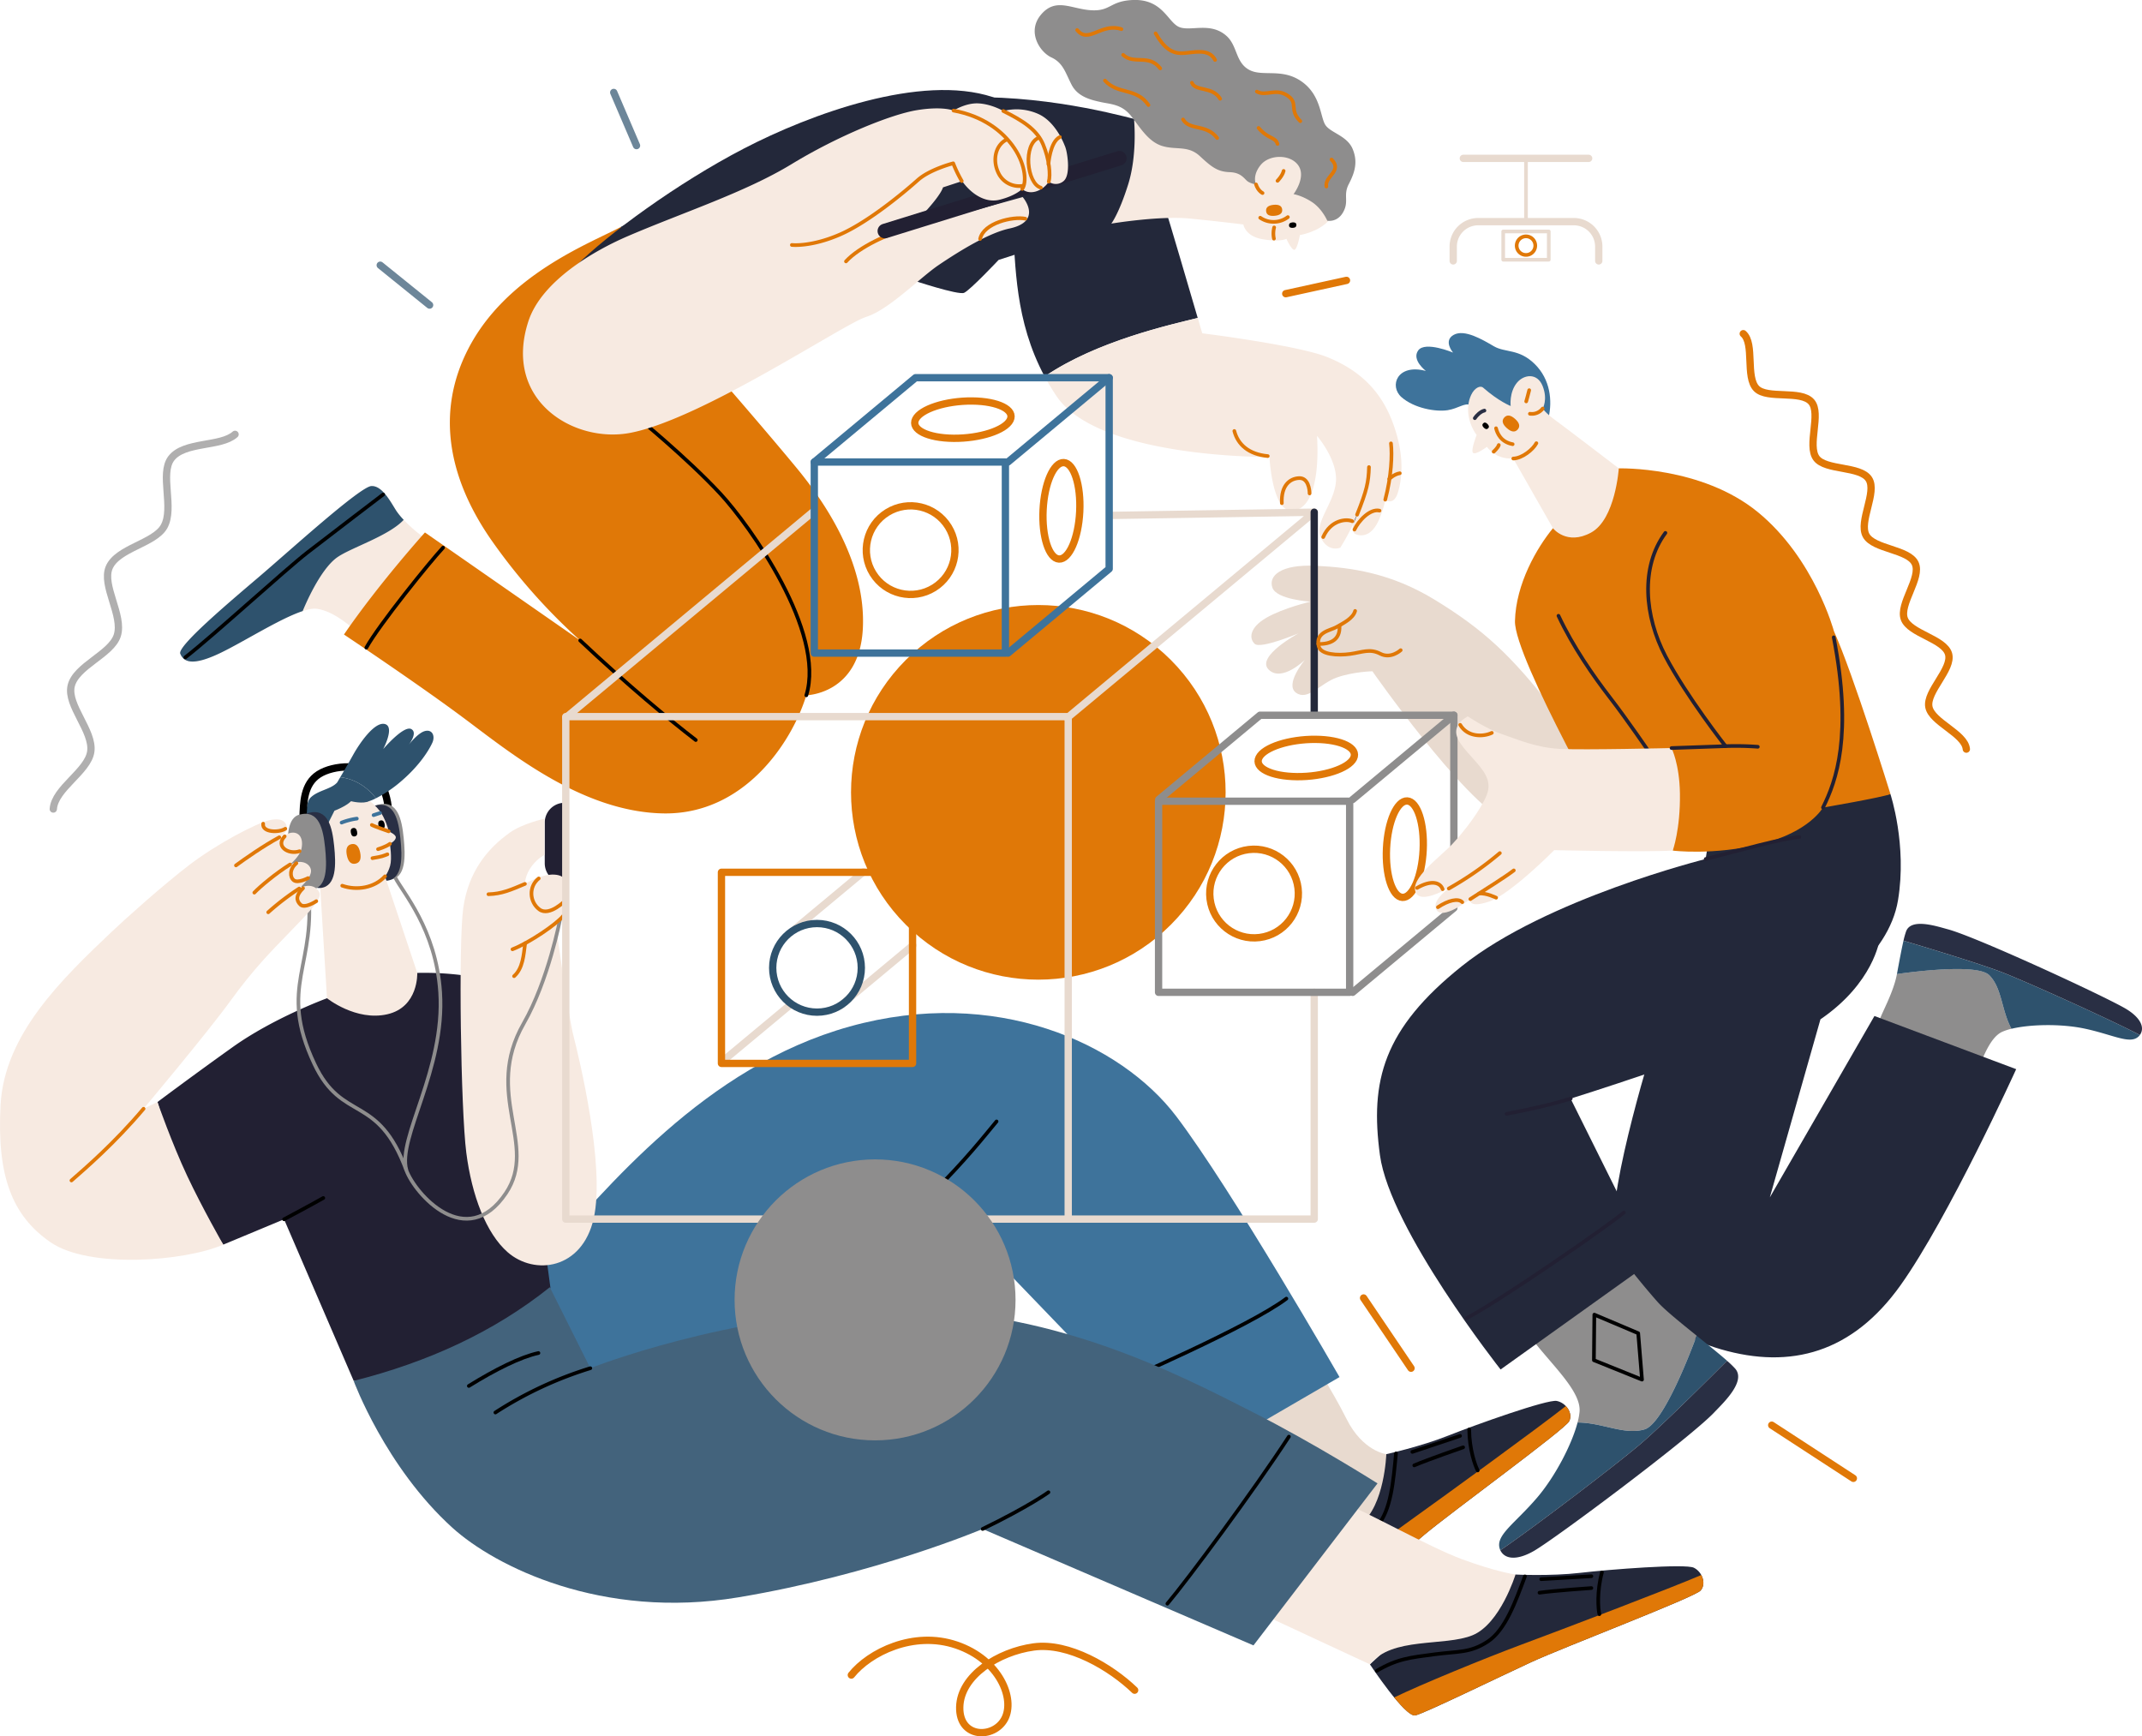 <svg xmlns="http://www.w3.org/2000/svg" viewBox="0 0 1674.5 1357.29"><defs><style>.cls-1{fill:#e8dacf;}.cls-2{fill:#23283a;}.cls-3{fill:#292f44;}.cls-4{fill:#f7eae1;}.cls-10,.cls-14,.cls-15,.cls-16,.cls-17,.cls-18,.cls-19,.cls-20,.cls-21,.cls-22,.cls-23,.cls-24,.cls-25,.cls-26,.cls-27,.cls-28,.cls-5,.cls-8{fill:none;stroke-linejoin:round;}.cls-19,.cls-5{stroke:#e07807;}.cls-10,.cls-14,.cls-15,.cls-16,.cls-18,.cls-19,.cls-20,.cls-21,.cls-22,.cls-23,.cls-24,.cls-25,.cls-26,.cls-27,.cls-28,.cls-5,.cls-8{stroke-linecap:round;}.cls-15,.cls-16,.cls-17,.cls-24,.cls-25,.cls-26,.cls-5,.cls-8{stroke-width:2.86px;}.cls-6{fill:#e07807;}.cls-7{fill:#8e8d8d;}.cls-14,.cls-8{stroke:#000;}.cls-9{fill:#2e526d;}.cls-10,.cls-25{stroke:#222033;}.cls-10{stroke-width:11.44px;}.cls-11{fill:#3e739b;}.cls-12{fill:#222033;}.cls-13{fill:#43637c;}.cls-14,.cls-18,.cls-19,.cls-20,.cls-21,.cls-22,.cls-23,.cls-27,.cls-28{stroke-width:5.72px;}.cls-15,.cls-20{stroke:#3e739b;}.cls-16,.cls-17,.cls-23{stroke:#8e8d8d;}.cls-18,.cls-24{stroke:#e8dacf;}.cls-21{stroke:#2e526d;}.cls-22{stroke:#23283a;}.cls-26{stroke:#292f44;}.cls-27{stroke:#b0afaf;}.cls-28{stroke:#6d8699;}</style></defs><g id="Camada_2" data-name="Camada 2"><g id="_Layer_" data-name="&lt;Layer&gt;"><path class="cls-1" d="M1212.39,552.09c-31.16-39.57-52-59.53-90.52-83.1-34.46-21.11-65.46-25.39-93.16-26.71s-37.27,7.91-34,17.15,29.68,10.88,29.68,10.88-21.11,4.95-34.3,12.53-13.85,16.16-9.23,20.45,34.29-8.25,34.29-8.25-33.63,18.14-23.41,28.36,28.36-7.58,28.36-7.58S1004,535,1013.21,541.54s18.79-7.25,31.65-11.87,28-4.95,28-4.95,70.24,100.59,104.87,117.74,76.18,4.28,76.18,4.28Z"></path><path class="cls-2" d="M909.89,159.42c5.21,16.68,19.72,66.14,26.42,89.12-20.5,5.12-78.46,17.71-119.68,45.76-23.44-43.71-22.62-86.86-25.07-120.09C791.56,174.21,903,137.4,909.89,159.42Z"></path><path class="cls-3" d="M1060.88,402.34c-.75,2.17-1.73,4.5-2.78,6.83A34.94,34.94,0,0,1,1060.88,402.34Z"></path><path class="cls-4" d="M1092.89,384.73c-3.43,11.34-10,5.85-10,5.85s-.34,4.81-4.81,15.47-11.36,14.1-17.89,11.7c-3.24-1.2-3.09-5-2.11-8.58,1.05-2.33,2-4.66,2.78-6.83a34.94,34.94,0,0,0-2.78,6.83,187.73,187.73,0,0,1-10.27,18.9s-9.28,4.12-15.13-7.57,10.32-26.83,11.68-44-14.78-35.78-14.78-35.78c2.06,35.08-4.81,58.48-20,58.48s-17.19-42-17.19-42S859,358.59,826,309.74a175.15,175.15,0,0,1-9.33-15.44c41.22-28.05,99.18-40.64,119.68-45.76l3.51,12s74.65,9.29,97.69,18.59,40.59,24.06,50.57,49.52S1096.33,373.37,1092.89,384.73Z"></path><path class="cls-3" d="M1060.88,402.34c-.75,2.17-1.73,4.5-2.78,6.83A34.94,34.94,0,0,1,1060.88,402.34Z"></path><path class="cls-5" d="M1060.88,402.34c7.59-19,9-25.53,9.31-37.22"></path><path class="cls-5" d="M1082.91,390.58c4.82-18.24,5.51-35.09,4.48-44"></path><path class="cls-5" d="M964.93,336.91c2.75,10.66,11.35,18.23,26.14,19.61"></path><path class="cls-5" d="M1002.08,393.32c-.69-13.75,6.19-19.26,13.41-19.6s8.26,8.94,8.26,12"></path><path class="cls-5" d="M1034.41,419.81c5.85-13.41,18.24-14.45,22.71-12.38"></path><path class="cls-5" d="M1078.44,399.17c-7.22-1.72-16.16,7.57-19.6,14.79"></path><path class="cls-5" d="M1094.27,369.93c-4.47.69-8.26,4.48-8.26,4.48"></path><path class="cls-4" d="M331.38,420c-6.93-4.46-17.31-14.35-21.27-20.28S299.23,379.45,290.32,380,226,430.9,202.76,450.69,138.46,505.1,140.93,511s8.41,10.39,31.16-.5,61.34-36.6,75.69-34.62,29.68,16.81,29.68,16.81Z"></path><path class="cls-6" d="M485.22,177.46c-25.06,13.19-89.7,37.6-119.38,95.64-25.65,50.17-14.51,101.57,17.81,148.4a461.93,461.93,0,0,0,69.91,79.15L332.2,416.22S295.93,456.46,268.89,496c0,0,57.38,38.26,93.65,65.3s92.34,73.21,155.66,74.53,100.91-55.4,112.13-92.34c0,0,41.55-.66,44.19-52.11s-29.77-99-52.11-126c-28.36-34.3-69.91-81.79-69.91-81.79Z"></path><path class="cls-2" d="M889.54,93.7c-23.09-5.94-87.07-22.43-157-16.49S485.22,177.46,485.22,177.46L552.5,283.65,713.43,219s35.62,11.88,40.24,9.9,27-25.73,27-25.73l88-28.36s19.46-27,23.41-44.19S889.54,93.7,889.54,93.7Z"></path><path class="cls-4" d="M886.57,94s2.64,27-4.62,50.12-13.19,30.67-13.19,30.67,37.6-6.26,61.34-3.95S972,175.48,972,175.48s1.32,9.24,15.17,11.55,18.47-.33,18.47-.33,4,8.9,6.27,8.57,4.28-11.54,4.28-11.54,10.56-1.65,18.8-7.92a20.11,20.11,0,0,0,8.25-14.84l-30.67-46.83Z"></path><path class="cls-7" d="M813.69,11.58c-11,13.23-1,29,8.24,33.31s10.88,11.87,15.83,21.43,15.5,11.88,23.09,13.53S877,81.49,884.26,90.73s13.52,20.12,24.4,23.41,20.12-.66,29.35,7.92,13.86,12.2,23.42,12.53,11.54,5.94,14.51,7.58a17.69,17.69,0,0,0,5.94,2s-3.3-6.59,3.62-15.17,23.75-8.57,29.68.66-3.95,22.1-3.95,22.1,6.59,1,14.51,6.26,11.87,14.51,11.87,14.51,7.91,1.65,12.53-6.92-.33-12.86,4.29-21.77,7.25-17.15,3-27.37-16.82-12.53-21.11-18.47-3.3-23.41-18.8-34.29-30.67-3.3-41.22-9.24-8.88-18.68-17.48-26.38c-12.53-11.21-28-3.3-36.93-6.93S909-.95,885.58,0C867.45.8,868.43,8.94,852.93,8S825.23-2.27,813.69,11.58Z"></path><path class="cls-8" d="M630.33,543.52c15.17-49.47-44.09-132.71-67.28-157.64-26.38-28.36-65.3-60-65.3-60"></path><path class="cls-9" d="M315.58,406.36a54.75,54.75,0,0,1-5.47-6.62c-4-5.94-10.89-20.29-19.79-19.79S226,430.9,202.76,450.69,138.46,505.1,140.93,511s8.41,10.39,31.16-.5c18.22-8.71,46.57-26.92,64.52-32.83,7-16.85,17.13-35.06,27-42C274.35,428.1,303.84,419,315.58,406.36Z"></path><path class="cls-8" d="M144.89,513.84c22.42-17.48,78.16-68.59,95.63-82.12s59-45.18,59-45.18"></path><path class="cls-8" d="M346.38,428.1c-10.22,10.88-50.12,60.35-60,78.16"></path><path class="cls-8" d="M453.56,500.65c36.28,34.3,70.58,62.66,90.36,77.83"></path><path class="cls-2" d="M450.27,207.8c24.4-24.4,79.14-64.64,131.25-91.68S720,57.42,776.09,75.89s-71.23,137.19-71.23,137.19Z"></path><path class="cls-4" d="M490.5,184.72c43-18.52,92-34.3,128.28-56.4s77.83-38.91,98-42.21,28.69.33,28.69.33,9.57-6.26,19.79-5.6,19.13,5.93,19.13,5.93a41.51,41.51,0,0,1,28,2.64c14.18,6.92,20.44,25.72,20.44,25.72l-95.63,31.33c-3.3,9.9-26.72,32.32-26.72,32.32l89-24.73s16.4,18.88-10.31,24.57c-15.94,3.39-38.34,17.06-55.32,28.52-14.55,9.82-38.92,35-56.72,40.57S548.54,327.84,492.48,338.4c-44.08,8.29-99.36-25.51-79.48-87.07C423.22,219.67,464.45,195.93,490.5,184.72Z"></path><path class="cls-5" d="M661.33,204.34c10.39-11.38,34.13-22.26,47-24.73"></path><line class="cls-10" x1="691.75" y1="180.59" x2="875.03" y2="123.71"></line><path class="cls-4" d="M750.62,139.29c6.43,10.39,18.3,20,30.91,16.82s17.56-8.41,17.56-8.41,3.71,4,10.64,2A18.17,18.17,0,0,0,819.87,142a9.29,9.29,0,0,0,11.62-.49c5.94-5,2.64-23.58,1.32-26.39S750.62,139.29,750.62,139.29Z"></path><path class="cls-5" d="M745.42,86.44c22.51,4.12,38.34,15.75,47.49,29.35s9.65,27.46,6.18,31.91"></path><path class="cls-5" d="M784.34,86.77C798.85,94,810.47,101,815.42,112.82s5.93,24,4.45,29.19"></path><path class="cls-5" d="M751.85,141.52a101.63,101.63,0,0,1-6.68-13.86s-18.3,4.7-27.7,13.11-38.09,32.65-60.84,42.55-37.6,8.16-37.6,8.16"></path><path class="cls-5" d="M787,109.11c-8.41,4-11.62,15.59-6.43,26.22a17.89,17.89,0,0,0,19.05,9.9"></path><path class="cls-5" d="M812.2,107.63c-12.61,4.7-9.64,35.86,1.49,39.08"></path><path class="cls-5" d="M828.53,107.14c-7.67,3.71-8.91,21.27-8.91,21.27"></path><path class="cls-5" d="M766.2,186.78c2.72-12.62,25.72-17.81,35.37-15.83"></path><path d="M1010.76,178.11c-1.92.17-3-.46-3.08-1.88s.79-2.22,2.7-2.39,3,.47,3.07,1.88S1012.67,178,1010.76,178.11Z"></path><path class="cls-6" d="M989.77,165c-.27-2.85,1.71-4.5,5.88-4.89s6.43.85,6.7,3.7-1.72,4.5-5.89,4.89S990,167.88,989.77,165Z"></path><path class="cls-5" d="M981.88,144.15c1.64,5.12,5.11,6.76,5.11,6.76"></path><path class="cls-5" d="M1003.48,133.6c-1,4-4.79,7.75-4.79,7.75"></path><path class="cls-5" d="M985.17,170.21a18.55,18.55,0,0,0,21.6-.5"></path><path class="cls-5" d="M996.06,177.79a19.5,19.5,0,0,0-.17,8.74"></path><path class="cls-5" d="M842.05,23.45c8.9,11.22,18.8-5.93,34.63-.66"></path><path class="cls-5" d="M863.81,63c10.23,11.21,24.41,5.27,34,19.12"></path><path class="cls-5" d="M903.39,26.09c6.59,11.54,12.86,15.83,21.1,15.5s20.45-4.29,25.4,5.28"></path><path class="cls-5" d="M924.82,93.37c5.28,8.9,18.14,3.29,26.72,14.51"></path><path class="cls-5" d="M982.54,71.6c7.25,4,14.51-3,23.74,3s1,10.88,10.22,20.12"></path><path class="cls-5" d="M1040.91,124.7c8.9,8.9-5.61,13.19-4,21.1"></path><path class="cls-5" d="M983.85,100c7.59,8.91,13.2,6.93,14.84,12.53"></path><path class="cls-5" d="M931.75,64.68c2.64,6.92,16.16,2.63,22.09,12.53"></path><path class="cls-5" d="M878,42.91c8.58,7.91,20.12-1,29,10.55"></path><circle class="cls-6" cx="811.71" cy="619.37" r="146.42" transform="translate(-200.22 755.37) rotate(-45)"></circle><path class="cls-2" d="M992.32,1234.27s37.69,33.18,44.81,29.2,54.62-45.56,76.34-63.75,110.21-82.5,113.28-88.8-2.52-14.35-9.75-15.81-63.31,18.53-84.9,27.12-48.36,14.48-48.36,14.48l-65.13,55.92Z"></path><path class="cls-1" d="M1033.32,1074.47c7.92,13.85,12.86,21.77,19.29,34.63,12.74,25.48,31.13,27.61,31.13,27.61s-1.36,40.34-20,54.63-60.86,17.53-71.39,42.93l-67.83-103.41Z"></path><path class="cls-6" d="M1017.39,1254.28c8.59,6.1,16.79,10.84,19.74,9.19,7.12-4,54.62-45.56,76.34-63.75s110.21-82.5,113.28-88.8c1.92-3.94.46-8.55-2.66-11.82-20.2,16.05-95.06,70.43-121.68,89.44C1078.09,1205.89,1034.09,1239.61,1017.39,1254.28Z"></path><path class="cls-8" d="M1091.29,1136.2c-2,21-3.79,44.59-14.83,56.81s-20,13.12-37.52,20.42-27.26,11-40.08,24.19"></path><path class="cls-8" d="M1148.56,1117.42c.07,15.36,4.56,28.15,6.64,32"></path><path class="cls-8" d="M1105.6,1145.47c10.71-4.61,38.2-14.11,38.2-14.11"></path><line class="cls-8" x1="1104.11" y1="1134.94" x2="1141.38" y2="1122.44"></line><path class="cls-11" d="M424.13,984.19c50.46-55.4,126.39-150.13,240.16-181.79S876,815.26,919.55,872.64s127.62,203.81,127.62,203.81l-115.75,67.28L728.6,933,563.38,1080.41l-156.32,13.85Z"></path><path class="cls-8" d="M1005.62,1015.11c-28.69,21.77-129.6,65.3-129.6,65.3"></path><path class="cls-8" d="M728.6,933c26.71-26.71,40.57-44.52,50.46-56.39"></path><path class="cls-2" d="M1070.92,1301s27.7,41.88,35.61,39.91,64.64-29.68,90.36-41.56,128-50.78,132.58-56.06,1.32-14.51-5.28-17.81-66,1.32-89,4-50.46,1.32-50.46,1.32l-77.5,36.93Z"></path><path class="cls-4" d="M1045.19,1172.42c24.74,9.89,71.24,36.6,98,46.5s41.55,11.87,41.55,11.87-11.87,38.58-33.64,47.49-63.31,1-80.13,22.75l-85.09-39.57Z"></path><path class="cls-6" d="M1089.89,1326.9c6.69,8.14,13.36,14.86,16.64,14,7.92-2,64.64-29.68,90.36-41.56s128-50.78,132.58-56.06c2.88-3.29,2.68-8.13.51-12.1-23.69,10.21-110.17,43.1-140.84,54.48C1161.13,1296.09,1109.84,1317.11,1089.89,1326.9Z"></path><path class="cls-8" d="M1192.11,1232.27c-7.42,19.79-15.33,42-29.18,51s-22.76,7.42-41.56,9.9-29.18,3.46-45,12.86"></path><path class="cls-8" d="M1252.3,1229.14c-4,14.84-3,28.36-2,32.65"></path><path class="cls-8" d="M1203.49,1245c11.54-1.65,40.56-3.63,40.56-3.63"></path><line class="cls-8" x1="1204.81" y1="1234.42" x2="1244.05" y2="1232.11"></line><path class="cls-12" d="M123.12,861.43s26.38-19.79,58.7-42.87,73.87-38.26,73.87-38.26l70.58-19.78s60-2.64,91.68,21.1c26.93,20.2,43.53,125.65,43.53,125.65l-41.55,22.26,10.38,77.17s-13.11,19-41.8,38.59c-41.46,28.23-112,34.13-112,34.13L222.06,953.11,174.57,972.9s-15.17-21.11-29.68-52.77A416.94,416.94,0,0,1,123.12,861.43Z"></path><path class="cls-12" d="M441.36,627.53h1.81a0,0,0,0,1,0,0v62.82a0,0,0,0,1,0,0h-1.81a15.5,15.5,0,0,1-15.5-15.5V643A15.5,15.5,0,0,1,441.36,627.53Z"></path><path class="cls-4" d="M398.65,650.78c-18.2,12.88-32.48,31.25-36.44,58.62s-2,158,2.31,191.61,15.56,63.16,32.32,77.82c21.11,18.47,58.27,13.5,67.28-26.38,9.23-40.89-11.55-126-15.83-142.79s-13.52-85.09-13.52-85.09,8.24-6.26,8.9-19.79,0-20.44-10.22-21.1-23.09,7.25-23.09,7.25-.08-6.76,5.36-13.93c4.94-6.5,9.89-8.66,9.89-8.66V640S408.8,643.61,398.65,650.78Z"></path><path class="cls-13" d="M276.47,1079.42c57.32-14.49,109.11-37.8,153.35-73.21l31.66,63.31S568.33,1027,694,1024s225.57,49.47,285.92,80.14c48.18,24.49,96.95,55.41,96.95,55.41L979.9,1286.19l-211.72-91s-84.1,35.62-190.95,53.43-190.34-24.3-223.59-54.42C301.2,1146.69,276.47,1079.42,276.47,1079.42Z"></path><path class="cls-9" d="M266,607.54c-1.46,2.5-2.4,4.08-2.4,4.08-4.78,5.44-15.17,6.1-20.94,12s-3.14,34-3.14,34L289,626.13a41.12,41.12,0,0,0,4.9-2.12C287.21,615.23,277.28,608.79,266,607.54Z"></path><path class="cls-14" d="M236.9,639.32c.33-11.87.49-26.38,12.2-34S285,596.78,294,607s9.56,25.56,9.56,25.56"></path><path class="cls-7" d="M295.52,629c-8.95,2.3-9.9,16.07-8.91,30.67s7.69,29,18.3,27.95c12.62-1.24,12.12-18.55,10.64-32.9S310.85,625.06,295.52,629Z"></path><path class="cls-3" d="M293,629.76c-8.94,2.31-9.89,16.08-8.9,30.67s7.69,29,18.3,28c12.61-1.24,12.12-18.55,10.64-32.9S308.38,625.8,293,629.76Z"></path><path class="cls-4" d="M252.4,652.18c3.29-7.09,9.06-18.46,9.06-18.46s8.58-3.14,13-7.42c0,0,9.24,2.47,14.51-.17,0,0,7.09,5,10.72,12.37s4.12,11.38,4.12,11.38,5.61,2.3,5.61,4.61c0,2.81-4.62,5.11-4.62,5.11s1.82,11.38.17,17.15-4,8.25-4,8.25l25.23,75.52s1.15,26.71-23.42,32.32-47.16-12.54-47.16-12.54l-5.6-91.67Z"></path><path class="cls-3" d="M241.18,635.45c-8.94,2.31-9.89,16.07-8.9,30.67s7.69,29,18.3,28c12.62-1.24,12.12-18.55,10.64-32.9S256.52,631.49,241.18,635.45Z"></path><path class="cls-7" d="M234.09,636.77c-8.94,2.3-9.89,16.07-8.9,30.67s7.69,29,18.3,27.95c12.62-1.24,12.12-18.55,10.64-32.9S249.43,632.81,234.09,636.77Z"></path><path class="cls-9" d="M319.41,582.35c-.77.95-1.22,1.57-1.22,1.57S318.7,583.31,319.41,582.35Z"></path><path class="cls-9" d="M331.87,571.55c-4.5,1.38-10.12,7.74-12.46,10.8l-1.22,1.57s.48-.6,1.22-1.57c2.36-3.08,6.61-10.05,2.08-12.45-5.94-3.13-21.94,15.67-21.94,15.67S308.79,568.25,301,566,281.58,580.13,276,590.18c-3.52,6.32-7.5,13.15-10,17.36,11.27,1.25,21.2,7.69,27.89,16.47a97.3,97.3,0,0,0,20.17-13.71c14.34-12.37,21.43-24.24,23.9-29.68S337.81,569.74,331.87,571.55Z"></path><path d="M279.14,650.05c.43,2.17-.17,3.44-1.77,3.76s-2.65-.62-3.08-2.79.17-3.44,1.78-3.76S278.71,647.88,279.14,650.05Z"></path><path d="M300.66,644.12c.43,2.17-.17,3.44-1.78,3.75s-2.64-.62-3.07-2.79.17-3.44,1.78-3.76S300.23,642,300.66,644.12Z"></path><path class="cls-5" d="M290.69,644.85c1.86,1.11,13.15,5,13.15,5"></path><path class="cls-5" d="M304.83,659.6c-3.26,2.44-9.31,4.17-9.31,4.17"></path><path class="cls-5" d="M291.15,670.82c8-1.32,8.11-1.68,11.7-3"></path><path class="cls-6" d="M277.89,675.11c-3.45.7-5.73-1.52-6.75-6.58s.21-8,3.66-8.68,5.73,1.51,6.76,6.57S281.35,674.41,277.89,675.11Z"></path><path class="cls-15" d="M267.07,643a53.16,53.16,0,0,1,11.87-3.09"></path><path class="cls-15" d="M292.05,637.18c1.61-.59,3.31-1.15,5-1.64"></path><path class="cls-5" d="M301,685c-8.25,9.07-22.1,11.29-33.47,7.34"></path><path class="cls-16" d="M240.52,691.92c7.92,63.32-23.76,78.23,5.28,139.83,21.77,46.17,49.47,22.43,71.89,83.11,6.8,18.39,46.83,64,77.83,17.8,25.45-37.89-17.81-77.16,13.85-132.57,19.41-34,28.36-81.12,28.36-81.12"></path><path class="cls-17" d="M309,686c5.54,11.23,31.87,40.29,35.09,89.66,3.95,60.68-33.64,113.61-26.39,139.17"></path><path class="cls-4" d="M87.5,728.2C48.59,765.13,3.41,808.34.44,863.74s8.91,86.57,39.08,107.34,104.87,15,135,1.82c0,0-16.33-28.53-28.2-53.76s-23.25-57.71-23.25-57.71l-10.88,5.28s49.47-58.87,67.77-84.1,31.66-38.58,46-53.42,25.73-26.05,23.75-31.33-9.57-7.92-17.15-2.31c0,0,11.54-9.23,10.55-15.5s-10.88-9.89-20.44-1c0,0,11.87-8.24,13.19-16.49S233.27,650,227.33,651s-21.43,13.52-21.43,13.52,18.79-12.2,18.46-16.82-3-8.9-13.52-6.59-41.55,18.79-62.33,34.62S98,718.23,87.5,728.2Z"></path><path class="cls-5" d="M218.35,654.49c-12.37,6.68-27.21,17.07-33.89,22"></path><path class="cls-5" d="M226.76,675.76c-11.13,6.93-23.5,17.32-27.95,22"></path><path class="cls-5" d="M233.93,694.56a198.67,198.67,0,0,0-24.24,18.55"></path><path class="cls-5" d="M205.73,643.86c-1,6.92,12.37,7.17,17.32,3.95"></path><path class="cls-5" d="M222.55,653.75c-7.42,7.67,2.72,14.59,11.63,11.63"></path><path class="cls-5" d="M231.7,674.77c-5.44,4.46-5.19,10.89-2,13.36s11.13-1.73,11.13-1.73"></path><path class="cls-5" d="M236.9,694.31c-5.69,5.45-5.45,9.65-2,12.87s12.36-2.73,12.36-2.73"></path><path class="cls-5" d="M112.24,866.71c-22.76,27-45.84,46.83-56.39,56.06"></path><path class="cls-5" d="M410.36,690.93c-11,4.62-18.14,7.84-28.52,8.08"></path><path class="cls-5" d="M421.16,686.65c-7.91,6.18-7.42,18.3.5,24.24s20.77-7.42,20.77-7.42"></path><path class="cls-5" d="M400.63,742.05c13.36-5.19,34.63-19.79,39.58-26"></path><path class="cls-5" d="M410.53,737.35c-1.24,9.15-1.73,19.54-8.66,25.72"></path><path class="cls-8" d="M222.06,953.11c19.29-10.22,30.67-16.65,30.67-16.65"></path><path class="cls-8" d="M461.48,1069.52a297.46,297.46,0,0,0-74.2,34.63"></path><path class="cls-8" d="M366.5,1083.38c20.78-12.87,40.56-22.76,54.42-25.73"></path><path class="cls-8" d="M768.18,1195.17c36.6-17.81,51.44-28.69,51.44-28.69"></path><path class="cls-8" d="M1007.6,1123c-27.7,42.54-79.15,111.8-95,130.59"></path><line class="cls-18" x1="565.36" y1="829.11" x2="617.98" y2="785.31"></line><line class="cls-18" x1="621.03" y1="726.47" x2="675" y2="681.54"></line><line class="cls-18" x1="656.89" y1="786.17" x2="713.59" y2="738.97"></line><rect class="cls-19" x="563.99" y="681.86" width="149.39" height="149.39"></rect><rect class="cls-18" x="442.3" y="560.17" width="392.77" height="392.77"></rect><polyline class="cls-18" points="834.46 561 1027.39 400.39 868.58 402.9"></polyline><line class="cls-18" x1="442.3" y1="561" x2="635.22" y2="400.39"></line><rect class="cls-20" x="636.58" y="361.15" width="149.39" height="149.39"></rect><polyline class="cls-20" points="636.58 361.15 715.72 295.26 867.09 295.26 787.95 361.15"></polyline><polyline class="cls-20" points="787.95 510.54 867.09 444.65 867.09 295.26"></polyline><circle class="cls-21" cx="638.69" cy="756.55" r="34.64"></circle><circle class="cls-19" cx="711.88" cy="430.07" r="34.64" transform="translate(-119.78 438.49) rotate(-31.72)"></circle><path class="cls-19" d="M789.67,328.36c-4,8.06-23.8,14.44-44.2,14.26s-33.7-6.86-29.69-14.91,23.8-14.44,44.2-14.26S793.67,320.31,789.67,328.36Z"></path><ellipse class="cls-19" cx="829.74" cy="399.29" rx="37.74" ry="14.34" transform="translate(390.12 1208.39) rotate(-87.18)"></ellipse><path class="cls-19" d="M1058.13,592.85c-4,8-23.8,14.43-44.2,14.25s-33.69-6.86-29.69-14.91,23.8-14.43,44.2-14.25S1062.13,584.79,1058.13,592.85Z"></path><ellipse class="cls-19" cx="1098.21" cy="663.78" rx="37.74" ry="14.34" transform="translate(381.22 1728.01) rotate(-87.18)"></ellipse><circle class="cls-19" cx="980.34" cy="698.51" r="34.64" transform="translate(-78 125.02) rotate(-7.02)"></circle><line class="cls-22" x1="1027.39" y1="400.39" x2="1027.39" y2="559.09"></line><polyline class="cls-18" points="1027.39 775.69 1027.39 952.94 835.07 952.94"></polyline><rect class="cls-23" x="905.7" y="626.3" width="149.39" height="149.39"></rect><polyline class="cls-23" points="905.86 624.98 985.01 559.09 1136.55 559.09 1057.4 624.98"></polyline><polyline class="cls-23" points="1136.55 559.09 1136.55 709.8 1057.4 775.69"></polyline><path class="cls-18" d="M1249.82,203.93V192.76a19.5,19.5,0,0,0-19.5-19.5h-74.77a19.5,19.5,0,0,0-19.5,19.5v11.17"></path><line class="cls-24" x1="1192.94" y1="123.79" x2="1192.94" y2="172.27"></line><line class="cls-18" x1="1143.96" y1="123.79" x2="1241.91" y2="123.79"></line><rect class="cls-24" x="1175.13" y="180.92" width="35.62" height="22.1"></rect><path class="cls-5" d="M1200.19,192a7.26,7.26,0,1,1-7.25-7.25A7.26,7.26,0,0,1,1200.19,192Z"></path><circle class="cls-7" cx="684.08" cy="1016.1" r="109.82"></circle><path class="cls-7" d="M1482.92,761.38c15-2.12,63.23-8.12,72.19.9,10.05,10.14,9.41,27.2,17.34,41.89a43.67,43.67,0,0,0-7,2.28c-12.54,5.47-18.72,31.09-27.51,50.67l-80.14-34.27a239.53,239.53,0,0,0,11.87-26.39C1471.93,790.14,1480.38,775.09,1482.92,761.38Z"></path><path class="cls-9" d="M1488.05,735.34c11.31,3.36,58.53,17.51,77.16,24.72,20.18,7.83,83.77,36.58,107.63,49a8.25,8.25,0,0,1-1.32,1.43c-6.81,5.94-20-1.79-41.9-6.44-18.45-3.91-42.55-3.4-57.17.14-7.93-14.69-7.29-31.75-17.34-41.89-9-9-57.2-3-72.19-.9C1484.72,751.72,1486.48,742.13,1488.05,735.34Z"></path><path class="cls-3" d="M1522.85,726.45c23.07,6.26,125.08,53.5,139.6,62.45,10.92,6.73,14.5,14.4,10.39,20.14-23.86-12.4-87.45-41.15-107.63-49-18.63-7.21-65.85-21.36-77.16-24.72a61.2,61.2,0,0,1,2.06-7.35C1494.1,717.45,1513.79,724,1522.85,726.45Z"></path><path class="cls-2" d="M1469.3,734.79s-4.62,33.64-46.17,62L1383.55,936l81.79-141.8,110.8,41.55s-52.76,116.08-90.36,168.85-85.74,66-140.48,50.12-77.17-56.06-83.11-90.36,32.32-155,32.32-155Z"></path><path class="cls-7" d="M1326.36,1044.09c-6.1,16.49-26.59,69.09-40.75,73.25-15.9,4.69-33-5.38-52.36-5.38a51.15,51.15,0,0,0,1.56-8.47c1.33-15.83-21.43-36.28-36.59-56.06L1274.4,992s10.87,13.85,21.43,25.72C1301,1023.6,1313.76,1033.93,1326.36,1044.09Z"></path><path class="cls-9" d="M1350.13,1063.7c-9.67,9.7-50.18,50.13-67.82,65.19-19.13,16.3-83.59,65.4-109.42,82.94a9.94,9.94,0,0,1-.73-2.14c-2.31-10.23,12.86-19.46,29.69-39.26,14.17-16.69,27-41.59,31.4-58.47,19.38,0,36.46,10.07,52.36,5.38,14.16-4.16,34.65-56.76,40.75-73.25C1335.24,1051.26,1344.06,1058.35,1350.13,1063.7Z"></path><path class="cls-3" d="M1340,1104.15c-19.13,20.12-123.67,98.28-140.82,108.17-12.91,7.45-22.71,6.87-26.31-.49,25.83-17.54,90.29-66.64,109.42-82.94,17.64-15.06,58.15-55.49,67.82-65.19a72.87,72.87,0,0,1,6.38,6.16C1365.08,1079.75,1347.53,1096.25,1340,1104.15Z"></path><polygon class="cls-8" points="1246.36 1027.64 1246.03 1063.26 1283.63 1078.43 1280.66 1042.15 1246.36 1027.64"></polygon><path class="cls-2" d="M1338,641.8l-4.62,29.68s-124.65,31-190.61,83.76c-61.55,49.24-71.89,89.7-64,147.74s94.32,167.53,94.32,167.53l118.06-84.42-63.32-127.3s107.51-33.63,154.34-55.4,94.32-56.06,101.58-99.59-5.94-83.11-5.94-83.11Z"></path><path class="cls-6" d="M1214,412.93c-12.53,15.17-29,43.53-29.68,72.55S1264.83,657,1264.83,657s29-5.28,37.59-35.62l5.28,43.53s31.66,4,69.26-5.28,48.14-28.36,48.14-28.36,46.17-7.91,52.77-10.55c0,0-29-93.66-44.19-127.3,0,0-15.17-56.72-59.36-93s-108.83-34.29-108.83-34.29Z"></path><path class="cls-25" d="M1218.33,481.36c11.38,24.24,27.21,47,40.56,64.3s30.18,42.05,30.18,42.05"></path><path class="cls-11" d="M1149.32,316.63c-4.2-2-9.26,2.65-17.56,4-9.4,1.48-26.22-1.49-36.11-10.14s-3.46-26.47,19-20.53c0,0-11.38-8.66-5.94-16.08s27.21,1.73,27.21,1.73-7.92-9.15.49-13.85,22.51,3.71,31.41,8.91,19.54,1.73,31.91,13.85,13.85,28.93,10.88,41.8S1149.32,316.63,1149.32,316.63Z"></path><path class="cls-4" d="M1150.07,308.72c-4.76,10.2-2,22.75,4.28,31.32,0,0-4.78,12-2.8,13.94s10.88-4.7,10.88-4.7,6.19,9.89,20.53,9.15l31.08,54.5s10.72,13.76,29.77,3.38,21.68-50.21,21.68-50.21-42.71-32.65-49.88-37.85-9.65-8.9-9.65-8.9,4.21-6.92,0-17.56-14.73-9.06-20-2.72c-6.31,7.54-5,18.3-5,18.3s-9.27-3.58-21.52-14.34C1157.23,301.06,1152.66,303.15,1150.07,308.72Z"></path><path d="M1162.86,331.44c1.28,1.3,1.44,2.44.48,3.38s-2.1.77-3.38-.52-1.44-2.44-.48-3.39S1161.58,330.15,1162.86,331.44Z"></path><path class="cls-6" d="M1186.43,335.76c-2.13,2.38-5,2-8.48-1.11s-4.18-5.91-2-8.29,5-2,8.47,1.1S1188.55,333.37,1186.43,335.76Z"></path><path class="cls-5" d="M1169.52,334.77c.91,3.79,3.79,10.8,13,12.45"></path><path class="cls-5" d="M1171.67,347.88c-.66,2.22-4,5.19-4,5.19"></path><path class="cls-26" d="M1152.91,326.89c1.36-2.1,4.58-5.31,7.54-5.93"></path><path class="cls-5" d="M1206,319.35a10.69,10.69,0,0,1-10,4.08"></path><path class="cls-5" d="M1195.45,305c-.74,3.21-2.35,8.78-2.35,8.78"></path><path class="cls-5" d="M1183,358.43c6.93-.12,15.46-7.05,18.06-12"></path><path class="cls-4" d="M1139.84,566.61c-4.38,8,1.65,15.17,10.55,25.06s16.49,18.14,11.88,29.68-17.15,28-26.72,38.25-34,27.38-28.69,38.26,34.63-9.23,34.63-9.23-23.08,12.53-18.8,22.09,26.72-7.91,26.72-7.91-2.31,7.58,14.51,2S1215,664.55,1215,664.55s69.92,1.65,92.67.33c0,0,6-16.48,5.61-44.52-.33-23.41-6.6-35.62-6.6-35.62s-68.59,1.65-87.39.66-33.31-7.58-45.18-11.54S1147.43,560,1147.43,560,1141.82,563,1139.84,566.61Z"></path><path class="cls-5" d="M1141.49,566.61c5.61,9.56,17.81,9.56,24.73,6.26"></path><path class="cls-5" d="M1132.59,694.56a254.66,254.66,0,0,0,39.9-27.7"></path><path class="cls-5" d="M1149.41,702.81c12.2-7.92,26.71-16.82,34-22.43"></path><path class="cls-5" d="M1107.77,694.07c11.63-6.68,18.3-4,20,1"></path><path class="cls-5" d="M1124.09,709.15c8.17-5.44,15.83-7.17,19.05-3.95"></path><path class="cls-5" d="M1156.25,698.52c5.44-.74,13.35,3.21,13.35,3.21"></path><path class="cls-25" d="M1301.93,416.55c-19.79,26.72-16.32,65.3,0,96.47s47,70.24,47,70.24l-42.21,1.48"></path><path class="cls-25" d="M1348.92,583.26a229.46,229.46,0,0,1,25.23.49"></path><path class="cls-25" d="M1425.1,631.24c10.39-20.77,23.25-56.39,8.41-133.06"></path><path class="cls-5" d="M1059.37,477.56c-1.56,5.78-9.23,9.57-14.51,12.54s-16.48,3.87-14,15c1.49,6.72,15,7.42,24.57,6.1s15.41-4.45,23.66-.16,15.91-2.81,15.91-2.81"></path><path class="cls-5" d="M1030.6,503.37c10.14.25,17.07-3.71,16.57-13.85"></path><path class="cls-25" d="M1333.42,671.48c25.73-6.6,61.34-16.49,73.22-17.15"></path><path class="cls-25" d="M1227.89,858.79c-21.1,6.6-50.12,11.88-50.12,11.88"></path><path class="cls-25" d="M1146.77,1030.28c28.36-15.17,108.17-70.57,122.68-82.45"></path><path class="cls-19" d="M887,1321.2c-18.37-17.69-51.51-37.59-79-33.78s-57.18,22.4-57.74,47,26.67,25,35.11,9.31-3.94-46.3-37.61-57.8-68.16,5.82-82.23,23.44"></path><path class="cls-19" d="M1362.79,260.84c9.07,7.74,1.49,34,10.37,42.92,8.47,8.51,34.74.94,42.89,10.42,7.87,9.15-3.51,34,3.93,44,7.24,9.72,34.32,5.89,41,16.31,6.59,10.23-8.1,33.27-2.15,44.09s33.22,10.67,38.36,21.87-12.76,31.78-8.49,43.32,31.27,15.62,34.58,27.45-17.66,29.29-15.39,41.36,28.16,20.8,29.29,33"></path><path class="cls-27" d="M183.75,339.54c-11.08,10-39.72,5.4-49.89,18.8-9.15,12.06,2.52,38.78-5.63,53.26-7.51,13.32-36.42,16.83-42.88,32-6,14.17,11.29,37.59,6.33,53.16C87,511.5,59.22,520.43,55.62,536.28c-3.45,15.18,17.64,35.27,15.33,51.3-2.24,15.45-28.2,28.71-29.28,44.83"></path><line class="cls-28" x1="297.25" y1="207.31" x2="335.83" y2="238.47"></line><line class="cls-28" x1="479.78" y1="72.26" x2="497.59" y2="113.81"></line><line class="cls-19" x1="1005.13" y1="229.57" x2="1052.61" y2="219.18"></line><line class="cls-19" x1="1065.97" y1="1014.62" x2="1103.07" y2="1069.52"></line><line class="cls-19" x1="1385.04" y1="1114.05" x2="1448.85" y2="1155.6"></line></g></g></svg>